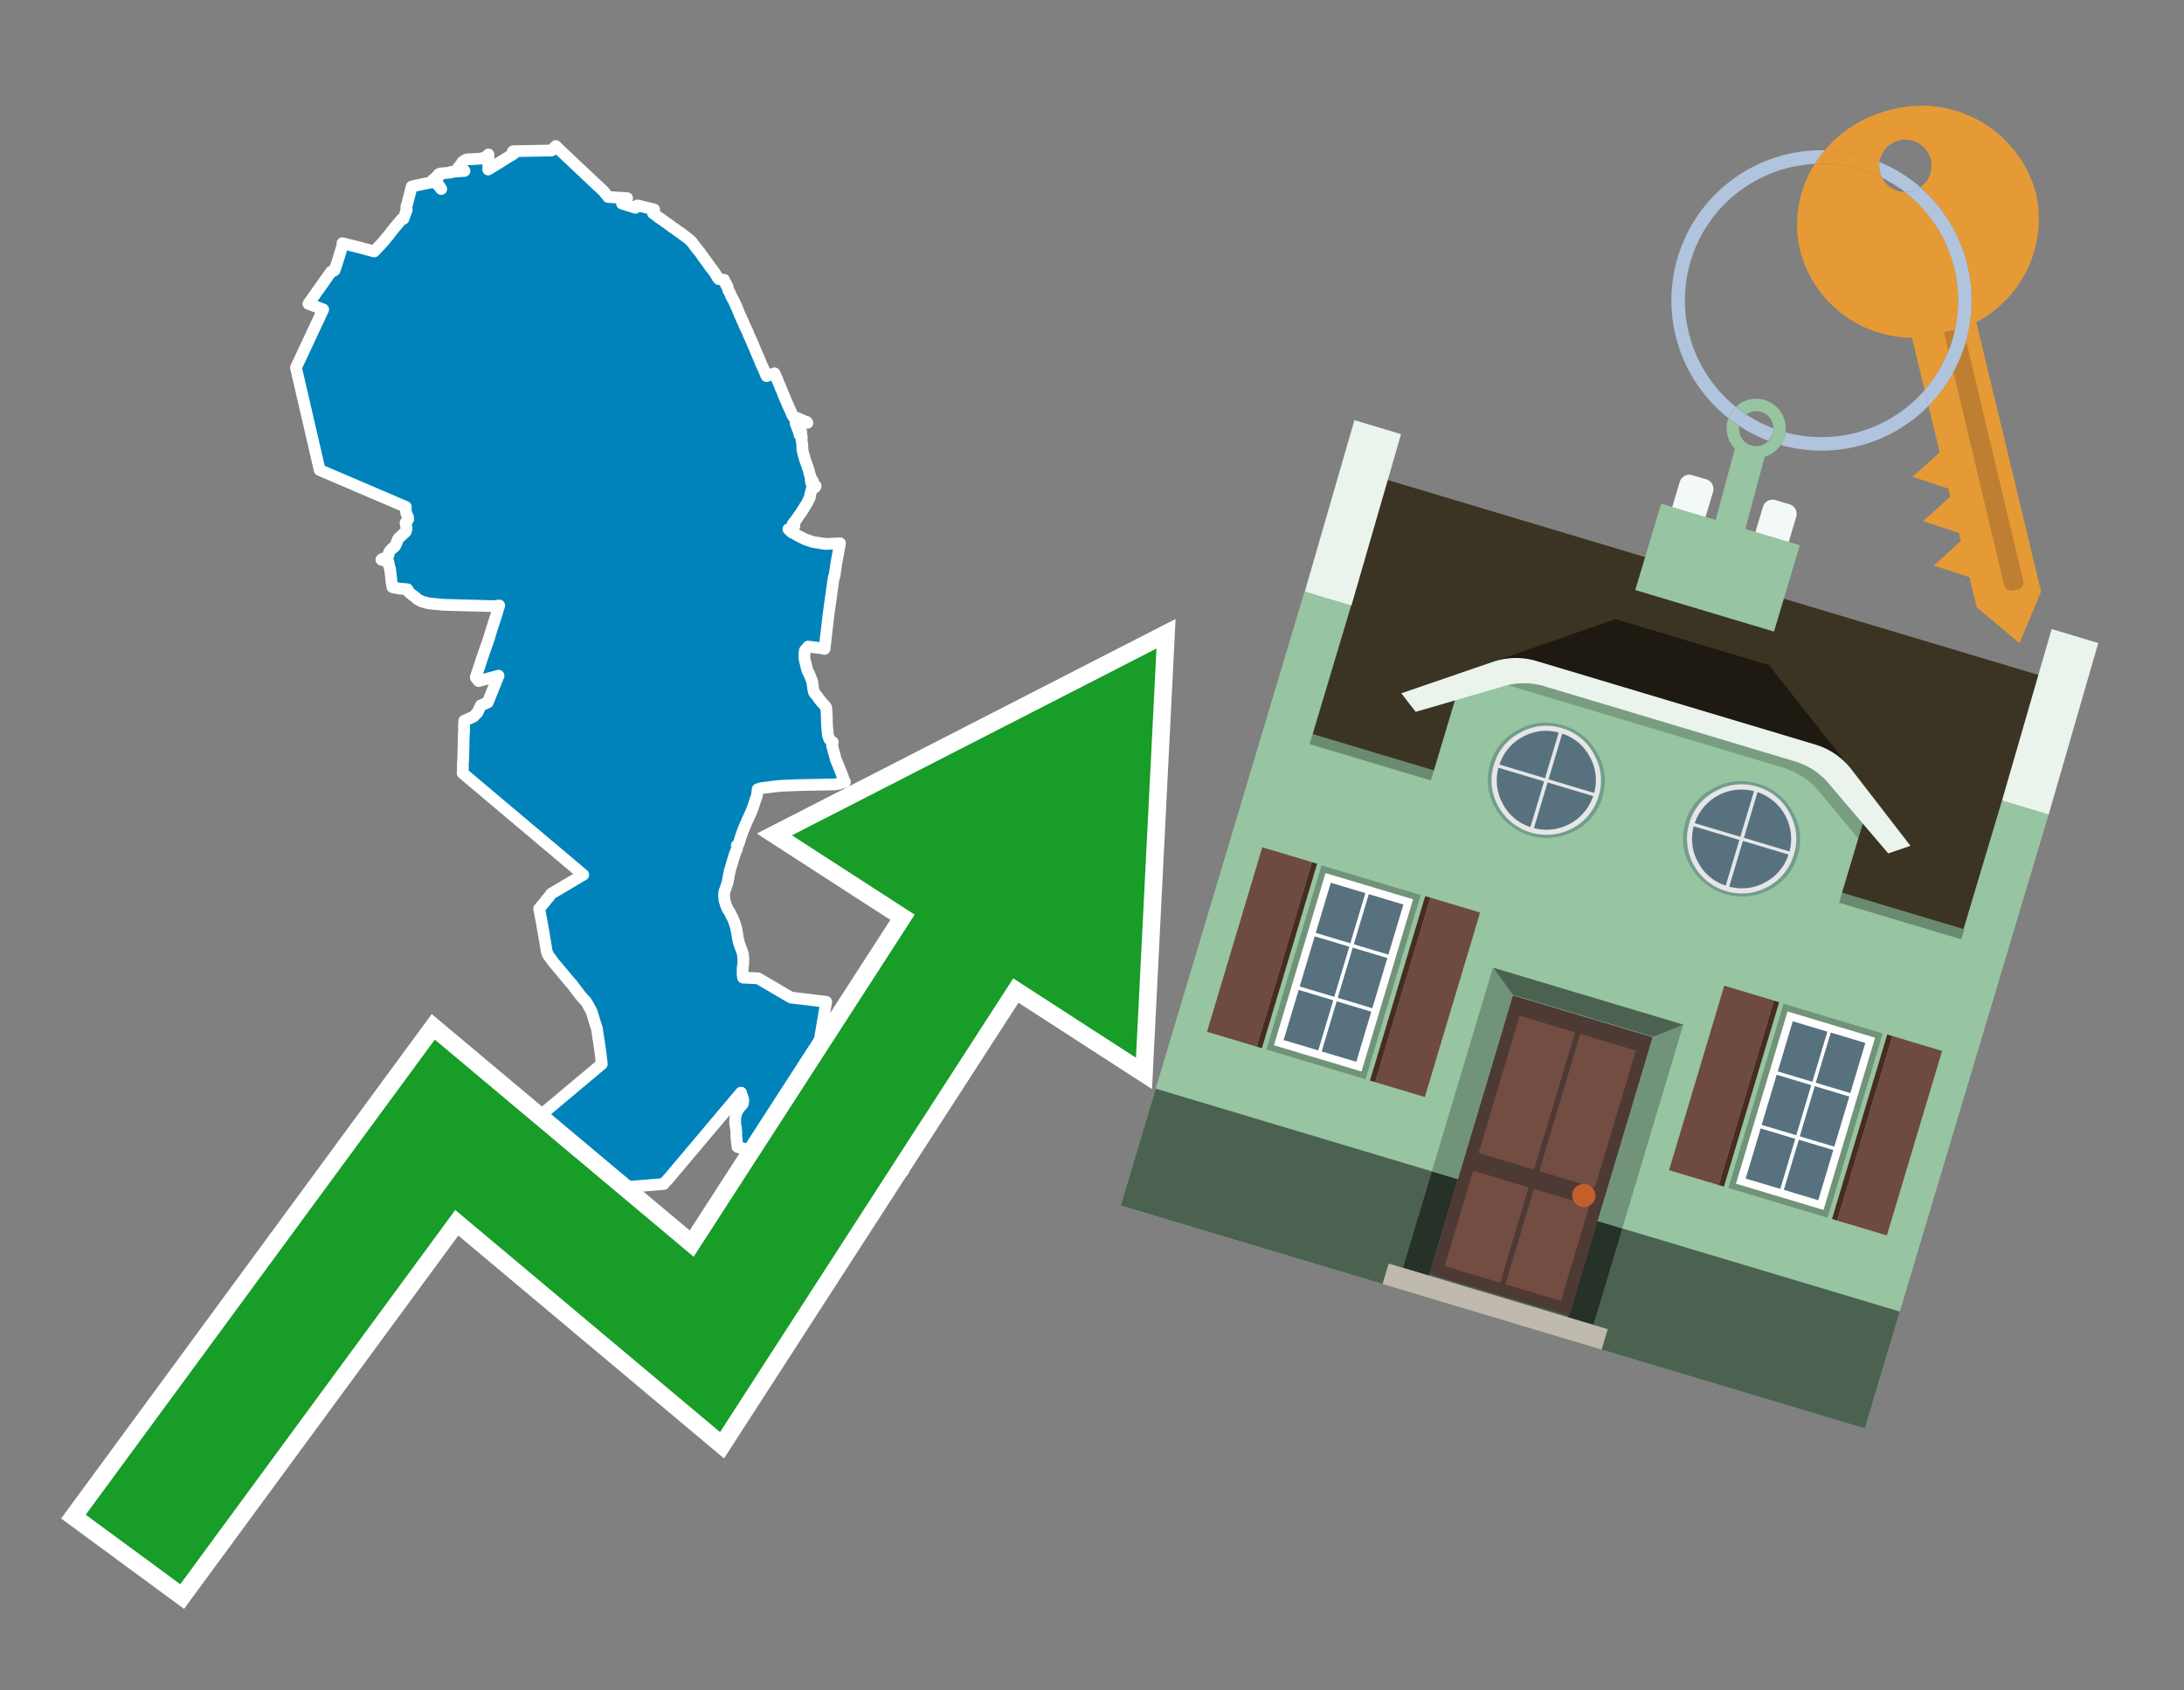 <svg id="Text" xmlns="http://www.w3.org/2000/svg" width="93.05" height="72" viewBox="0 0 93.05 72"><rect x="0" y="0" width="93.05" height="72" fill="#808080" stroke="none"/><polygon points="12.61,15.66 13.77,13.18 13.14,12.94 14.11,11.57 14.23,11.53 14.26,11.5 14.39,11.11 14.54,10.62 14.59,10.46 14.61,10.42 14.6,10.39 14.59,10.36 15.35,10.55 15.94,10.71 16.3,10.33 16.37,10.25 16.47,10.12 16.53,10.06 16.65,9.9 16.72,9.81 16.77,9.75 16.86,9.64 16.96,9.52 17.07,9.39 17.1,9.35 17.19,9.32 17.2,9.28 17.26,9.13 17.29,9.04 17.29,9.01 17.31,8.98 17.33,8.95 17.32,8.88 17.31,8.82 17.32,8.78 17.34,8.72 17.5,8.1 17.54,7.95 17.64,7.92 17.78,7.89 17.93,7.86 18.05,7.83 18.22,7.8 18.37,7.77 18.45,7.73 18.44,7.69 18.44,7.66 18.75,7.98 18.77,8.02 18.8,8.05 18.52,7.61 18.54,7.58 18.64,7.55 18.69,7.51 18.67,7.48 18.66,7.45 18.69,7.42 18.76,7.39 19.2,7.35 19.23,7.32 19.79,7.28 19.7,7.25 19.6,7.19 19.52,7.16 19.53,7.13 19.56,7.1 19.59,7.06 19.61,7.03 19.65,6.99 19.67,6.95 19.69,6.92 19.72,6.88 19.77,6.85 19.82,6.82 19.89,6.79 20.46,6.76 20.59,6.73 20.67,6.7 20.71,6.67 20.75,6.64 20.78,6.61 20.81,6.58 20.8,7.22 21.9,6.54 21.85,6.5 21.84,6.47 21.86,6.44 23.5,6.41 23.55,6.35 23.58,6.32 23.61,6.29 23.64,6.26 23.68,6.22 23.84,6.38 25.71,8.14 25.74,8.17 25.76,8.2 25.78,8.23 25.82,8.27 25.84,8.3 25.87,8.33 25.9,8.36 25.91,8.39 26.72,8.44 26.67,8.49 26.56,8.52 26.62,8.55 26.59,8.59 26.52,8.64 26.5,8.67 27.07,8.85 27.16,8.75 27.87,8.92 27.82,9.08 27.93,9.16 27.98,9.2 28.02,9.23 28.29,9.42 28.33,9.45 28.39,9.49 28.47,9.55 28.53,9.59 28.63,9.67 28.68,9.7 28.8,9.78 28.87,9.84 29.03,9.94 29.06,9.97 29.1,10 29.3,10.15 29.34,10.18 29.37,10.21 29.46,10.29 29.61,10.49 29.63,10.52 29.68,10.58 29.75,10.67 29.82,10.75 29.84,10.78 29.86,10.81 29.89,10.85 29.91,10.88 29.93,10.92 29.97,10.96 30,11.01 30.03,11.05 30.11,11.15 30.13,11.18 30.15,11.21 30.18,11.25 30.21,11.3 30.26,11.36 30.28,11.4 30.33,11.45 30.45,11.62 30.48,11.66 30.51,11.72 30.54,11.76 30.56,11.8 30.59,11.85 30.63,11.89 30.85,11.92 30.87,11.97 30.9,12.02 30.92,12.06 30.94,12.1 30.93,12.13 30.98,12.17 31,12.22 31.01,12.25 31.01,12.3 31.02,12.34 31.05,12.4 31.08,12.44 31.1,12.48 31.12,12.54 31.14,12.58 31.16,12.63 31.19,12.67 31.2,12.71 31.24,12.77 31.27,12.83 31.29,12.87 31.3,12.9 31.34,12.97 31.35,13.01 31.37,13.05 31.39,13.09 31.41,13.13 31.44,13.22 31.47,13.28 31.48,13.31 31.49,13.34 31.52,13.41 31.55,13.47 31.58,13.54 31.6,13.58 31.62,13.64 31.65,13.69 31.67,13.73 31.71,13.84 31.83,14.09 31.92,14.31 32.03,14.55 32.15,14.83 32.25,15.07 32.38,15.37 32.42,15.48 32.52,15.69 32.62,15.93 32.64,15.98 32.66,16.02 33,15.9 33.08,16.08 33.22,16.42 33.25,16.49 33.26,16.52 33.29,16.59 33.33,16.68 33.34,16.71 33.36,16.76 33.39,16.83 33.4,16.87 33.43,16.92 33.45,16.98 33.49,17.07 33.5,17.1 33.52,17.13 33.53,17.16 33.56,17.24 33.59,17.29 33.6,17.32 33.62,17.38 33.64,17.41 33.66,17.45 33.67,17.48 33.69,17.52 33.71,17.57 33.73,17.62 33.77,17.7 33.79,17.73 33.82,17.77 33.96,17.8 34.05,17.84 34.18,17.9 34.27,17.94 34.37,17.97 34.4,18.01 33.89,17.87 33.9,18.04 33.91,18.07 33.93,18.1 33.94,18.14 33.95,18.17 33.96,18.2 33.98,18.25 33.99,18.28 34.01,18.31 34.02,18.34 34.03,18.38 34.14,18.41 34.06,18.44 34.06,18.47 34.06,18.51 34.08,18.54 34.13,18.57 34.16,18.6 34.16,18.64 34.15,18.72 34.15,18.75 34.16,18.8 34.17,18.86 34.18,18.9 34.18,18.94 34.19,18.99 34.18,19.06 34.18,19.09 34.19,19.13 34.19,19.16 34.2,19.21 34.21,19.26 34.22,19.31 34.24,19.39 34.26,19.42 34.27,19.45 34.27,19.48 34.29,19.55 34.3,19.59 34.34,19.7 34.38,19.81 34.4,19.86 34.42,19.91 34.42,19.94 34.44,19.98 34.46,20.05 34.48,20.12 34.49,20.19 34.52,20.25 34.53,20.29 34.54,20.34 34.54,20.39 34.54,20.44 34.56,20.55 34.57,20.58 34.59,20.61 34.63,20.52 34.63,20.48 34.68,20.66 34.75,20.7 34.73,20.75 34.6,20.79 34.58,20.84 34.56,20.93 34.53,21.03 34.51,21.13 34.5,21.2 34.46,21.27 34.43,21.33 34.42,21.36 34.4,21.4 34.36,21.47 34.33,21.52 34.3,21.56 34.23,21.68 34.18,21.75 34.16,21.79 34.14,21.82 34.06,21.93 33.91,22.15 33.78,22.31 33.85,22.39 33.69,22.61 33.59,22.54 33.74,22.68 33.87,22.74 33.95,22.79 34,22.82 34.08,22.86 34.18,22.91 34.3,22.97 34.42,23.01 34.56,23.06 34.67,23.09 35.18,23.17 35.79,23.14 35.63,24.01 35.55,24.55 35.52,24.6 35.3,26.17 35.13,27.64 34.99,27.61 34.75,27.58 34.43,27.54 34.29,27.71 34.28,27.8 34.27,27.88 34.27,27.95 34.27,28.01 34.29,28.13 34.32,28.24 34.36,28.39 34.36,28.42 34.39,28.53 34.44,28.64 34.46,28.68 34.48,28.71 34.56,28.92 34.59,28.98 34.61,29.06 34.64,29.29 34.65,29.35 34.66,29.38 34.66,29.42 34.67,29.45 34.68,29.49 34.7,29.52 34.76,29.59 34.81,29.65 34.86,29.72 34.9,29.78 34.96,29.85 34.99,29.89 35.08,29.99 35.11,30.02 35.17,30.09 35.19,30.12 35.2,30.15 35.22,30.38 35.22,30.48 35.23,30.58 35.23,30.62 35.23,30.66 35.23,30.79 35.25,31.06 35.26,31.17 35.27,31.28 35.29,31.36 35.31,31.43 35.33,31.47 35.35,31.5 35.37,31.53 35.48,31.61 35.45,31.76 35.47,31.83 35.49,31.89 35.51,31.98 35.52,32.02 35.58,32.23 35.59,32.28 35.6,32.32 35.66,32.47 35.81,32.83 35.83,32.89 35.86,32.96 35.87,33 35.9,33.06 35.95,33.21 36,33.31 35.85,33.34 35.76,33.38 35.57,33.41 34.04,33.44 33.29,33.47 32.99,33.5 32.76,33.53 32.43,33.57 32.28,33.62 32.28,33.66 32.27,33.7 32.27,33.73 32.27,33.76 32.26,33.8 32.25,33.88 32.24,33.91 32.23,33.95 32.22,33.98 32.2,34.03 32.18,34.07 32.16,34.14 32.15,34.18 32.14,34.21 32.13,34.24 32.11,34.3 32.1,34.34 32.07,34.42 32.06,34.46 32.04,34.49 32.02,34.54 32.01,34.57 31.99,34.61 31.98,34.64 31.95,34.71 31.93,34.74 31.91,34.78 31.9,34.82 31.88,34.86 31.86,34.9 31.84,34.93 31.83,34.98 31.78,35.08 31.76,35.13 31.74,35.18 31.72,35.21 31.69,35.3 31.68,35.33 31.66,35.37 31.64,35.42 31.62,35.47 31.6,35.54 31.58,35.59 31.56,35.65 31.55,35.69 31.52,35.78 31.5,35.85 31.49,35.89 31.47,35.92 31.45,35.98 31.39,36.01 31.41,36.1 31.39,36.18 31.37,36.23 31.35,36.26 31.33,36.33 31.3,36.39 31.29,36.43 31.28,36.48 31.25,36.55 31.24,36.61 31.22,36.65 31.21,36.7 31.2,36.74 31.18,36.79 31.17,36.83 31.16,36.87 31.14,36.93 31.13,36.96 31.12,37.01 31.1,37.06 31.09,37.09 31.08,37.18 31.06,37.23 31.05,37.3 31.04,37.35 31.04,37.39 31.02,37.46 31.01,37.52 31.01,37.56 30.99,37.61 30.97,37.67 30.95,37.72 30.94,37.75 30.93,37.8 30.91,37.85 30.89,37.9 30.88,37.93 30.87,37.96 30.86,38.01 30.85,38.1 30.85,38.13 30.85,38.2 30.86,38.24 30.86,38.29 30.87,38.32 30.87,38.37 30.89,38.41 30.91,38.48 30.92,38.53 30.94,38.57 30.95,38.6 30.96,38.63 31.02,38.75 31.11,38.89 31.12,38.92 31.2,39.08 31.23,39.13 31.27,39.24 31.29,39.3 31.32,39.36 31.33,39.42 31.34,39.46 31.36,39.5 31.37,39.57 31.38,39.61 31.39,39.68 31.4,39.71 31.41,39.76 31.41,39.81 31.42,39.84 31.43,39.91 31.44,39.97 31.45,40.02 31.46,40.06 31.47,40.11 31.49,40.18 31.51,40.23 31.53,40.29 31.55,40.35 31.58,40.41 31.59,40.45 31.62,40.54 31.63,40.57 31.64,40.6 31.65,40.63 31.66,40.69 31.66,40.77 31.67,40.82 31.67,40.88 31.67,40.93 31.67,40.97 31.67,41.03 31.66,41.1 31.65,41.14 31.65,41.19 31.64,41.26 31.64,41.31 31.64,41.35 31.64,41.4 31.64,41.5 31.65,41.56 31.65,41.61 31.66,41.64 32.3,41.67 33.7,42.49 35.2,42.67 34.91,44.39 34.83,44.57 34.92,44.6 35.11,44.63 35.28,44.66 35.54,44.71 35.54,44.75 35.54,44.78 35.53,44.84 35.68,44.89 35.85,44.93 36.93,45.01 37.08,45.04 37.55,44.96 39.34,45.17 39.32,45.29 39.41,45.25 39.49,45.22 40.11,45.09 41.02,45.4 41.01,45.46 41,45.51 40.99,45.55 40.97,45.63 40.95,45.66 40.91,45.71 40.88,45.75 40.85,45.79 40.79,45.86 40.75,45.91 40.72,45.94 40.69,46 40.65,46.04 40.63,46.07 40.6,46.1 40.57,46.15 40.54,46.2 40.51,46.24 40.48,46.27 40.46,46.31 40.44,46.36 40.41,46.4 40.37,46.45 40.32,46.5 40.27,46.57 40.19,46.66 40.15,46.71 40.12,46.74 40.08,46.79 40.01,46.88 39.96,46.93 39.93,46.96 39.82,47.08 39.77,47.13 39.74,47.17 39.69,47.24 39.64,47.29 39.62,47.32 39.56,47.41 39.55,47.44 39.52,47.53 39.5,47.6 39.48,47.66 39.46,47.7 39.44,47.75 39.43,47.79 39.38,47.88 39.37,47.91 39.32,48 39.29,48.03 39.23,48.09 39.19,48.12 39.13,48.23 39.06,48.33 39.03,48.36 38.99,48.43 38.97,48.47 38.95,48.52 38.94,48.55 38.92,48.58 38.88,48.64 38.84,48.71 38.83,48.74 38.73,48.8 38.69,48.95 38.68,48.98 38.67,49.03 38.63,49.09 38.61,49.18 38.61,49.21 38.58,49.33 38.54,49.49 38.51,49.63 38.5,49.69 38.49,49.77 38.48,49.83 38.48,49.88 37.29,49.4 35.51,49.73 35.14,49.44 35.07,49.36 34.94,49.52 34.89,49.59 33.95,49.56 32.88,49.3 32.7,49.25 32.41,49.14 32.2,49.06 31.55,48.89 31.42,48.85 31.4,48.68 31.37,48.39 31.37,48.29 31.37,48.26 31.37,48.19 31.34,47.96 31.32,47.84 31.33,47.57 31.36,47.47 31.39,47.37 31.48,47.21 31.63,47.04 31.65,47.01 31.67,46.85 31.57,46.54 28.56,50.11 28.52,50.16 28.38,50.31 28.31,50.39 28.28,50.43 21.42,51 21.38,50.88 23.04,47.5 25.64,45.32 25.58,44.81 25.53,44.46 25.51,44.31 25.49,44.23 25.49,44.2 25.43,43.8 25.4,43.72 25.39,43.68 25.33,43.5 25.3,43.39 25.2,43.07 25.08,42.86 25,42.71 24.94,42.63 24.86,42.55 24.78,42.46 24.64,42.28 24.54,42.15 24.46,42.04 24.43,42 24.39,41.95 24.37,41.92 24.3,41.85 24.26,41.8 23.64,41.06 23.59,41 23.34,40.66 23.29,40.51 23.25,40.26 23.08,39.27 23.03,39.01 22.97,38.71 23.42,38.16 23.48,38.07 24.85,37.26 19.71,32.93 19.72,32.75 19.72,32.71 19.72,32.59 19.72,32.51 19.73,32.44 19.74,32.16 19.74,32.08 19.75,31.79 19.75,31.71 19.75,31.66 19.75,31.56 19.76,31.31 19.76,31.24 19.77,31.21 19.77,31.14 19.77,31.02 19.77,30.95 19.77,30.89 19.78,30.76 19.78,30.7 20.18,30.52 20.35,30.34 20.48,30.05 20.78,29.92 21.24,28.78 20.39,29.01 20.27,28.85 20.28,28.81 20.44,28.34 20.49,28.19 20.53,28.05 20.56,27.98 20.63,27.77 20.64,27.74 20.66,27.68 20.75,27.43 20.78,27.35 20.79,27.31 20.84,27.18 20.87,27.05 20.9,26.96 20.92,26.91 20.93,26.85 20.95,26.79 21.03,26.56 21.04,26.52 21.05,26.49 21.06,26.46 21.07,26.43 21.18,26.09 21.23,25.91 21.25,25.85 21.27,25.79 21.06,25.82 18.88,25.76 18.28,25.7 18.15,25.67 18.04,25.64 17.95,25.61 17.86,25.56 17.8,25.53 17.73,25.47 17.68,25.42 17.56,25.34 17.42,25.22 17.39,25.19 17.37,25.13 17.36,25.1 17.02,25.07 16.72,25.01 16.68,24.8 16.67,24.67 16.64,24.42 16.63,24.32 16.62,24.29 16.62,24.23 16.58,24.11 16.56,23.98 16.55,23.94 16.45,23.9 16.25,23.84 16.28,23.81 16.45,23.75 16.51,23.71 16.53,23.68 16.55,23.65 16.56,23.62 16.56,23.58 16.57,23.54 16.59,23.5 16.62,23.46 16.65,23.43 16.69,23.38 16.77,23.32 16.83,23.26 16.85,23.23 16.97,22.94 17.29,22.64 17.32,22.51 17.32,22.47 17.31,22.44 17.28,22.28 17.29,22.25 17.39,22.12 17.39,22.09 17.38,22.05 17.38,22.02 17.36,21.98 17.31,21.85 17.27,21.63 17.29,21.59 13.62,20.02 " fill="#0083ba" stroke="#fff" stroke-linejoin="round" stroke-width="0.5"/><polygon points="49.272 27.624 33.741 35.58 38.97 38.959 29.553 53.529 18.525 44.281 3.652 64.518 7.681 67.479 19.396 51.538 30.678 60.999 43.169 41.673 48.398 45.053 49.272 27.624" fill="none" stroke="#fff" stroke-miterlimit="10" stroke-width="1.5"/><polygon points="49.272 27.624 33.741 35.58 38.97 38.959 29.553 53.529 18.525 44.281 3.652 64.518 7.681 67.479 19.396 51.538 30.678 60.999 43.169 41.673 48.398 45.053 49.272 27.624" fill="#179d28"/><path d="M80.19,7.577a1.16,1.16,0,0,1-.094-.251,1.114,1.114,0,0,1-.018-.429A6.367,6.367,0,0,0,77.743,6.4a5.269,5.269,0,0,0-.423.577c.1,0,.192-.007.288-.007A5.794,5.794,0,0,1,80.19,7.577Z" fill="#e69a35"/><path d="M77.608,6.4A6.394,6.394,0,0,0,73.64,17.81a1.26,1.26,0,0,1,.317-.48A5.821,5.821,0,0,1,77.32,6.981a5.269,5.269,0,0,1,.423-.577Z" fill="#b0c4de"/><path d="M84.2,13.72a4.962,4.962,0,0,0,2.545-5.48,5.047,5.047,0,0,0-6.179-3.566A5.322,5.322,0,0,0,77.743,6.4a6.367,6.367,0,0,1,2.335.493,1.114,1.114,0,1,1,1.736,1.084,6.392,6.392,0,0,1,.347,9.3l.479,1.985-.438.4-.716.648.92.3.6.2.082.341-.438.4-.716.648.92.3.605.2.082.341-.438.4-.716.649.92.3.605.2.307,1.274,1.821,1.534.921-2.2Z" fill="#e69a35"/><path d="M81.154,8.179a1.115,1.115,0,0,1-.964-.6,5.794,5.794,0,0,0-2.582-.6c-.1,0-.192,0-.288.007a4.783,4.783,0,0,0-.625,3.685,4.962,4.962,0,0,0,4.765,3.715L82,16.617a5.82,5.82,0,0,0-.846-8.438Z" fill="#e69a35"/><path d="M74.1,18.142a6.386,6.386,0,0,0,1.232.63.73.73,0,0,0,.224-.527h0a5.783,5.783,0,0,1-1.159-.593A.733.733,0,0,0,74.1,18.142Z" fill="#b0c4de"/><path d="M74.4,17.652q-.228-.152-.44-.322a1.26,1.26,0,0,0-.317.48c.148.117.3.228.46.332A.733.733,0,0,1,74.4,17.652Z" fill="#b0c4de"/><path d="M74.824,16.984a1.257,1.257,0,0,0-.867.346c.141.114.288.222.44.322a.731.731,0,0,1,1.159.593h0a.732.732,0,1,1-1.463,0,.7.7,0,0,1,.007-.1c-.158-.1-.312-.215-.46-.332a1.258,1.258,0,0,0,.273,1.3l-.979,3.635,1.275.341.98-3.639a1.266,1.266,0,0,0,.681-.5,1.249,1.249,0,0,0,.2-.538,1.328,1.328,0,0,0,.012-.168A1.262,1.262,0,0,0,74.824,16.984Z" fill="#97c4a1"/><path d="M85.974,25.1l-.226.053a.3.3,0,0,1-.362-.223l-2.56-10.777.81-.193L86.2,24.736A.3.3,0,0,1,85.974,25.1Z" fill="#bf7f32"/><path d="M80.1,7.326a1.16,1.16,0,0,0,.094.251,5.833,5.833,0,0,1,.964.6,1.137,1.137,0,0,0,.287-.031,1.108,1.108,0,0,0,.373-.167A6.371,6.371,0,0,0,80.078,6.9,1.114,1.114,0,0,0,80.1,7.326Z" fill="#b0c4de"/><path d="M77.608,18.618a5.836,5.836,0,0,1-1.534-.2,1.24,1.24,0,0,1-.2.537,6.4,6.4,0,0,0,6.291-1.666L82,16.617A5.807,5.807,0,0,1,77.608,18.618Z" fill="#b0c4de"/><path d="M81.814,7.981a1.108,1.108,0,0,1-.373.167,1.137,1.137,0,0,1-.287.031A5.82,5.82,0,0,1,82,16.617l.161.667a6.392,6.392,0,0,0-.347-9.3Z" fill="#b0c4de"/><polygon points="83.79 39.753 55.78 31.364 58.988 20.404 86.964 28.783 83.79 39.753 83.79 39.753" fill="#3c3422" fill-rule="evenodd"/><polygon points="81.705 53.32 87.284 34.692 85.297 34.097 83.656 39.575 55.926 31.269 57.567 25.791 55.579 25.196 47.746 51.348 79.451 60.844 81.705 53.32" fill="#97c4a1" fill-rule="evenodd"/><rect x="69.522" y="21.148" width="0.444" height="28.983" transform="translate(15.592 92.226) rotate(-73.326)" opacity="0.3"/><polygon points="87.284 34.692 85.297 34.097 87.411 26.793 89.398 27.388 87.284 34.692 87.284 34.692" fill="#eaf3ec" fill-rule="evenodd"/><polygon points="57.578 25.794 55.591 25.199 57.705 17.896 59.692 18.491 57.578 25.794 57.578 25.794" fill="#eaf3ec" fill-rule="evenodd"/><polygon points="79.451 60.844 80.943 55.865 49.238 46.369 47.747 51.348 79.451 60.844 79.451 60.844" fill="#4c6251" fill-rule="evenodd"/><path d="M71.566,20.528l-.522,1.743,1.418.425.523-1.744a.432.432,0,0,0-.289-.536l-.593-.177A.431.431,0,0,0,71.566,20.528Z" fill="#f3f9f8" fill-rule="evenodd"/><path d="M75.111,21.589l-.522,1.743,1.418.425.522-1.743a.43.43,0,0,0-.289-.536l-.593-.178A.43.43,0,0,0,75.111,21.589Z" fill="#f3f9f8" fill-rule="evenodd"/><polygon points="75.368 28.329 68.829 26.37 63.807 28.121 78.733 32.591 75.368 28.329" fill="#1e1a11"/><polygon points="78.248 32.422 64.442 28.287 62.236 28.998 60.064 36.247 77.453 41.455 79.651 34.116 78.248 32.422" fill="#97c4a1"/><path d="M77.74,32.516S65.088,28.725,65,28.7l-.938.43,11.892,3.562a3.175,3.175,0,0,1,1.532,1l1.685,2.02.327-1.09Z" fill-rule="evenodd" opacity="0.2"/><path d="M77.35,31.716,65.458,28.154a3.041,3.041,0,0,0-1.854.037l-3.9,1.339.611.79,3.626-1.054a3.045,3.045,0,0,1,1.855-.037l10.673,3.2A3.028,3.028,0,0,1,78,33.477l2.45,2.874.945-.325-2.518-3.26A3.036,3.036,0,0,0,77.35,31.716Z" fill="#eaf3ec"/><polygon points="76.683 23.223 70.773 21.453 69.671 25.132 75.581 26.902 76.683 23.223 76.683 23.223" fill="#97c4a1" fill-rule="evenodd"/><g id="Symbol_9_0_Layer2_0_MEMBER_8_MEMBER_21_MEMBER_0_FILL" data-name="Symbol 9 0 Layer2 0 MEMBER 8 MEMBER 21 MEMBER 0 FILL"><path d="M66.584,30.892a2.39,2.39,0,0,0-1.891.189,2.317,2.317,0,0,0-1.2,1.448A2.345,2.345,0,0,0,63.7,34.4a2.528,2.528,0,0,0,3.367,1.008,2.339,2.339,0,0,0,1.2-1.447,2.313,2.313,0,0,0-.208-1.87A2.394,2.394,0,0,0,66.584,30.892Z" fill="#729d8c"/></g><g id="Symbol_9_0_Layer2_0_MEMBER_8_MEMBER_21_MEMBER_1_FILL" data-name="Symbol 9 0 Layer2 0 MEMBER 8 MEMBER 21 MEMBER 1 FILL"><path d="M66.547,31.016a2.241,2.241,0,0,0-1.769.185,2.213,2.213,0,0,0-1.127,1.376,2.239,2.239,0,0,0,.185,1.768,2.341,2.341,0,0,0,3.145.942,2.234,2.234,0,0,0,1.126-1.376,2.207,2.207,0,0,0-.185-1.768A2.237,2.237,0,0,0,66.547,31.016Z" fill="#e6e6e6"/></g><g id="Symbol_9_0_Layer2_0_MEMBER_8_MEMBER_21_MEMBER_2_MEMBER_0_FILL" data-name="Symbol 9 0 Layer2 0 MEMBER 8 MEMBER 21 MEMBER 2 MEMBER 0 FILL"><path d="M65.787,33.284,63.843,32.7a2.036,2.036,0,0,0,.186,1.539,2.015,2.015,0,0,0,1.175.986Z" fill="#58717f"/></g><g id="Symbol_9_0_Layer2_0_MEMBER_8_MEMBER_21_MEMBER_2_MEMBER_1_FILL" data-name="Symbol 9 0 Layer2 0 MEMBER 8 MEMBER 21 MEMBER 2 MEMBER 1 FILL"><path d="M65.827,33.148l.582-1.944a2.01,2.01,0,0,0-1.523.178,2.037,2.037,0,0,0-1,1.183Z" fill="#58717f"/></g><g id="Symbol_9_0_Layer2_0_MEMBER_8_MEMBER_21_MEMBER_2_MEMBER_2_FILL" data-name="Symbol 9 0 Layer2 0 MEMBER 8 MEMBER 21 MEMBER 2 MEMBER 2 FILL"><path d="M67.878,33.91l-1.943-.582-.582,1.944a2.1,2.1,0,0,0,2.525-1.362Z" fill="#58717f"/></g><g id="Symbol_9_0_Layer2_0_MEMBER_8_MEMBER_21_MEMBER_2_MEMBER_3_FILL" data-name="Symbol 9 0 Layer2 0 MEMBER 8 MEMBER 21 MEMBER 2 MEMBER 3 FILL"><path d="M66.558,31.249l-.582,1.943,1.943.582a2.031,2.031,0,0,0-.186-1.539A2.009,2.009,0,0,0,66.558,31.249Z" fill="#58717f"/></g><g id="Symbol_9_0_Layer2_0_MEMBER_8_MEMBER_21_MEMBER_0_FILL-2" data-name="Symbol 9 0 Layer2 0 MEMBER 8 MEMBER 21 MEMBER 0 FILL"><path d="M74.9,33.384a2.4,2.4,0,0,0-1.891.189,2.316,2.316,0,0,0-1.2,1.448,2.341,2.341,0,0,0,.209,1.87A2.527,2.527,0,0,0,75.387,37.9a2.345,2.345,0,0,0,1.2-1.447,2.314,2.314,0,0,0-.209-1.87A2.389,2.389,0,0,0,74.9,33.384Z" fill="#729d8c"/></g><g id="Symbol_9_0_Layer2_0_MEMBER_8_MEMBER_21_MEMBER_1_FILL-2" data-name="Symbol 9 0 Layer2 0 MEMBER 8 MEMBER 21 MEMBER 1 FILL"><path d="M74.867,33.508a2.239,2.239,0,0,0-1.768.185,2.21,2.21,0,0,0-1.127,1.376,2.316,2.316,0,0,0,1.564,2.883,2.261,2.261,0,0,0,1.765-.173A2.237,2.237,0,0,0,76.428,36.4a2.209,2.209,0,0,0-.185-1.769A2.239,2.239,0,0,0,74.867,33.508Z" fill="#e6e6e6"/></g><g id="Symbol_9_0_Layer2_0_MEMBER_8_MEMBER_21_MEMBER_2_MEMBER_0_FILL-2" data-name="Symbol 9 0 Layer2 0 MEMBER 8 MEMBER 21 MEMBER 2 MEMBER 0 FILL"><path d="M74.107,35.776l-1.943-.582a2.031,2.031,0,0,0,.186,1.539,2.009,2.009,0,0,0,1.175.986Z" fill="#58717f"/></g><g id="Symbol_9_0_Layer2_0_MEMBER_8_MEMBER_21_MEMBER_2_MEMBER_1_FILL-2" data-name="Symbol 9 0 Layer2 0 MEMBER 8 MEMBER 21 MEMBER 2 MEMBER 1 FILL"><path d="M74.148,35.64,74.73,33.7a2.1,2.1,0,0,0-2.525,1.362Z" fill="#58717f"/></g><g id="Symbol_9_0_Layer2_0_MEMBER_8_MEMBER_21_MEMBER_2_MEMBER_2_FILL-2" data-name="Symbol 9 0 Layer2 0 MEMBER 8 MEMBER 21 MEMBER 2 MEMBER 2 FILL"><path d="M76.2,36.4l-1.943-.582-.582,1.944a2.015,2.015,0,0,0,1.523-.178A2.036,2.036,0,0,0,76.2,36.4Z" fill="#58717f"/></g><g id="Symbol_9_0_Layer2_0_MEMBER_8_MEMBER_21_MEMBER_2_MEMBER_3_FILL-2" data-name="Symbol 9 0 Layer2 0 MEMBER 8 MEMBER 21 MEMBER 2 MEMBER 3 FILL"><path d="M74.879,33.741,74.3,35.684l1.943.582a2.1,2.1,0,0,0-1.361-2.525Z" fill="#58717f"/></g><polygon points="51.426 43.946 53.542 44.58 55.896 36.723 53.78 36.089 51.426 43.946 51.426 43.946" fill="#6e4a3f" fill-rule="evenodd"/><polygon points="53.542 44.58 53.764 44.647 56.117 36.789 55.896 36.723 53.542 44.58 53.542 44.58" fill="#482b22" fill-rule="evenodd"/><polygon points="60.706 46.726 58.59 46.092 60.943 38.235 63.059 38.868 60.706 46.726 60.706 46.726" fill="#6e4a3f" fill-rule="evenodd"/><polygon points="58.59 46.092 58.368 46.026 60.722 38.168 60.943 38.235 58.59 46.092 58.59 46.092" fill="#482b22" fill-rule="evenodd"/><rect x="53.146" y="39.209" width="8.19" height="4.408" transform="translate(1.145 84.365) rotate(-73.326)" fill="#719379"/><polygon points="60.205 38.304 56.474 37.187 54.277 44.522 58.008 45.639 60.205 38.304 60.205 38.304" fill="#fff" fill-rule="evenodd"/><path d="M59.792,38.527l-.64,2.136-1.474-.442.639-2.135,1.475.441Zm-1.621-.485-.64,2.136-1.474-.442L56.7,37.6l1.474.442Zm-2.158,1.84,1.475.441-.64,2.136-1.474-.441.639-2.136Zm-.683,2.282,1.474.441-.639,2.136L54.69,44.3l.64-2.135Zm.981,2.621.639-2.136,1.475.442-.64,2.135-1.474-.441Zm2.158-1.84L56.994,42.5l.64-2.136,1.474.442-.639,2.136Z" fill="#58717f" fill-rule="evenodd"/><polygon points="80.39 52.621 78.274 51.988 80.628 44.13 82.743 44.764 80.39 52.621 80.39 52.621" fill="#6e4a3f" fill-rule="evenodd"/><polygon points="78.274 51.988 78.053 51.921 80.406 44.064 80.628 44.13 78.274 51.988 78.274 51.988" fill="#482b22" fill-rule="evenodd"/><polygon points="71.111 49.842 73.227 50.476 75.58 42.619 73.464 41.985 71.111 49.842 71.111 49.842" fill="#6e4a3f" fill-rule="evenodd"/><polygon points="73.227 50.476 73.448 50.542 75.802 42.685 75.58 42.619 73.227 50.476 73.227 50.476" fill="#482b22" fill-rule="evenodd"/><rect x="72.83" y="45.105" width="8.19" height="4.408" transform="translate(9.534 107.426) rotate(-73.326)" fill="#719379"/><polygon points="76.159 43.083 79.889 44.2 77.692 51.535 73.962 50.418 76.159 43.083 76.159 43.083" fill="#fff" fill-rule="evenodd"/><path d="M76.381,43.5l1.475.442-.64,2.135-1.475-.441.64-2.136ZM78,43.981l1.474.442-.64,2.136-1.474-.442L78,43.981Zm.791,2.724-.64,2.135L76.679,48.4l.64-2.136,1.474.442Zm-.684,2.282-.639,2.135L76,50.68l.64-2.135,1.474.442Zm-2.26,1.65L74.375,50.2l.639-2.135,1.475.441-.64,2.136Zm-.791-2.724.64-2.135,1.474.441-.639,2.136-1.475-.442Z" fill="#58717f" fill-rule="evenodd"/><polygon points="67.888 56.431 69.118 52.323 68.019 51.994 66.789 56.102 67.888 56.431 67.888 56.431" fill="#263128" fill-rule="evenodd"/><polygon points="60.877 54.331 62.108 50.223 61.007 49.894 59.776 54.002 60.877 54.331 60.877 54.331" fill="#263128" fill-rule="evenodd"/><g id="Symbol_9_0_Layer2_0_MEMBER_8_MEMBER_12_MEMBER_0_FILL" data-name="Symbol 9 0 Layer2 0 MEMBER 8 MEMBER 12 MEMBER 0 FILL"><path d="M70.418,44.178l-5.965-1.786L60.9,54.27l5.964,1.786Z" fill="#4e3a34"/></g><g id="Symbol_9_0_Layer2_0_MEMBER_8_MEMBER_12_MEMBER_1_MEMBER_0_FILL" data-name="Symbol 9 0 Layer2 0 MEMBER 8 MEMBER 12 MEMBER 1 MEMBER 0 FILL"><path d="M65.358,49.815l1.75-5.843-2.363-.708L63,49.107Z" fill="#744d42"/></g><g id="Symbol_9_0_Layer2_0_MEMBER_8_MEMBER_12_MEMBER_1_MEMBER_1_FILL" data-name="Symbol 9 0 Layer2 0 MEMBER 8 MEMBER 12 MEMBER 1 MEMBER 1 FILL"><path d="M67.331,44.039l-1.75,5.842,2.364.708,1.75-5.842Z" fill="#744d42"/></g><g id="Symbol_9_0_Layer2_0_MEMBER_8_MEMBER_12_MEMBER_2_MEMBER_0_FILL" data-name="Symbol 9 0 Layer2 0 MEMBER 8 MEMBER 12 MEMBER 2 MEMBER 0 FILL"><path d="M63.915,54.633l1.215-4.058-2.363-.707-1.215,4.057Z" fill="#744d42"/></g><g id="Symbol_9_0_Layer2_0_MEMBER_8_MEMBER_12_MEMBER_2_MEMBER_1_FILL" data-name="Symbol 9 0 Layer2 0 MEMBER 8 MEMBER 12 MEMBER 2 MEMBER 1 FILL"><path d="M66.5,55.407l1.215-4.057-2.363-.708L64.138,54.7Z" fill="#744d42"/></g><g id="Symbol_9_0_Layer2_0_MEMBER_8_MEMBER_13_FILL" data-name="Symbol 9 0 Layer2 0 MEMBER 8 MEMBER 13 FILL"><path d="M67.959,51.058a.439.439,0,0,0-.045-.367.487.487,0,0,0-.669-.2.445.445,0,0,0-.239.282.457.457,0,0,0,.041.378.481.481,0,0,0,.293.242.459.459,0,0,0,.377-.042A.453.453,0,0,0,67.959,51.058Z" fill="#c35e2d"/></g><g id="Symbol_9_0_Layer2_0_MEMBER_8_MEMBER_14_FILL" data-name="Symbol 9 0 Layer2 0 MEMBER 8 MEMBER 14 FILL"><path d="M64.557,42.047l-.951-.833-2.6,8.68,1.1.329Z" fill="#719379"/></g><g id="Symbol_9_0_Layer2_0_MEMBER_8_MEMBER_15_FILL" data-name="Symbol 9 0 Layer2 0 MEMBER 8 MEMBER 15 FILL"><path d="M71.718,43.643l-1.2.19L68.072,52.01l1.046.313Z" fill="#719379"/></g><g id="Symbol_9_0_Layer2_0_MEMBER_8_MEMBER_16_FILL" data-name="Symbol 9 0 Layer2 0 MEMBER 8 MEMBER 16 FILL"><path d="M63.627,41.22l.836,1.156,5.961,1.786,1.294-.519Z" fill="#4c6251"/></g><polygon points="58.905 54.69 59.166 53.819 68.498 56.614 68.237 57.485 58.905 54.69 58.905 54.69" fill="#c0b9ad" fill-rule="evenodd"/></svg>